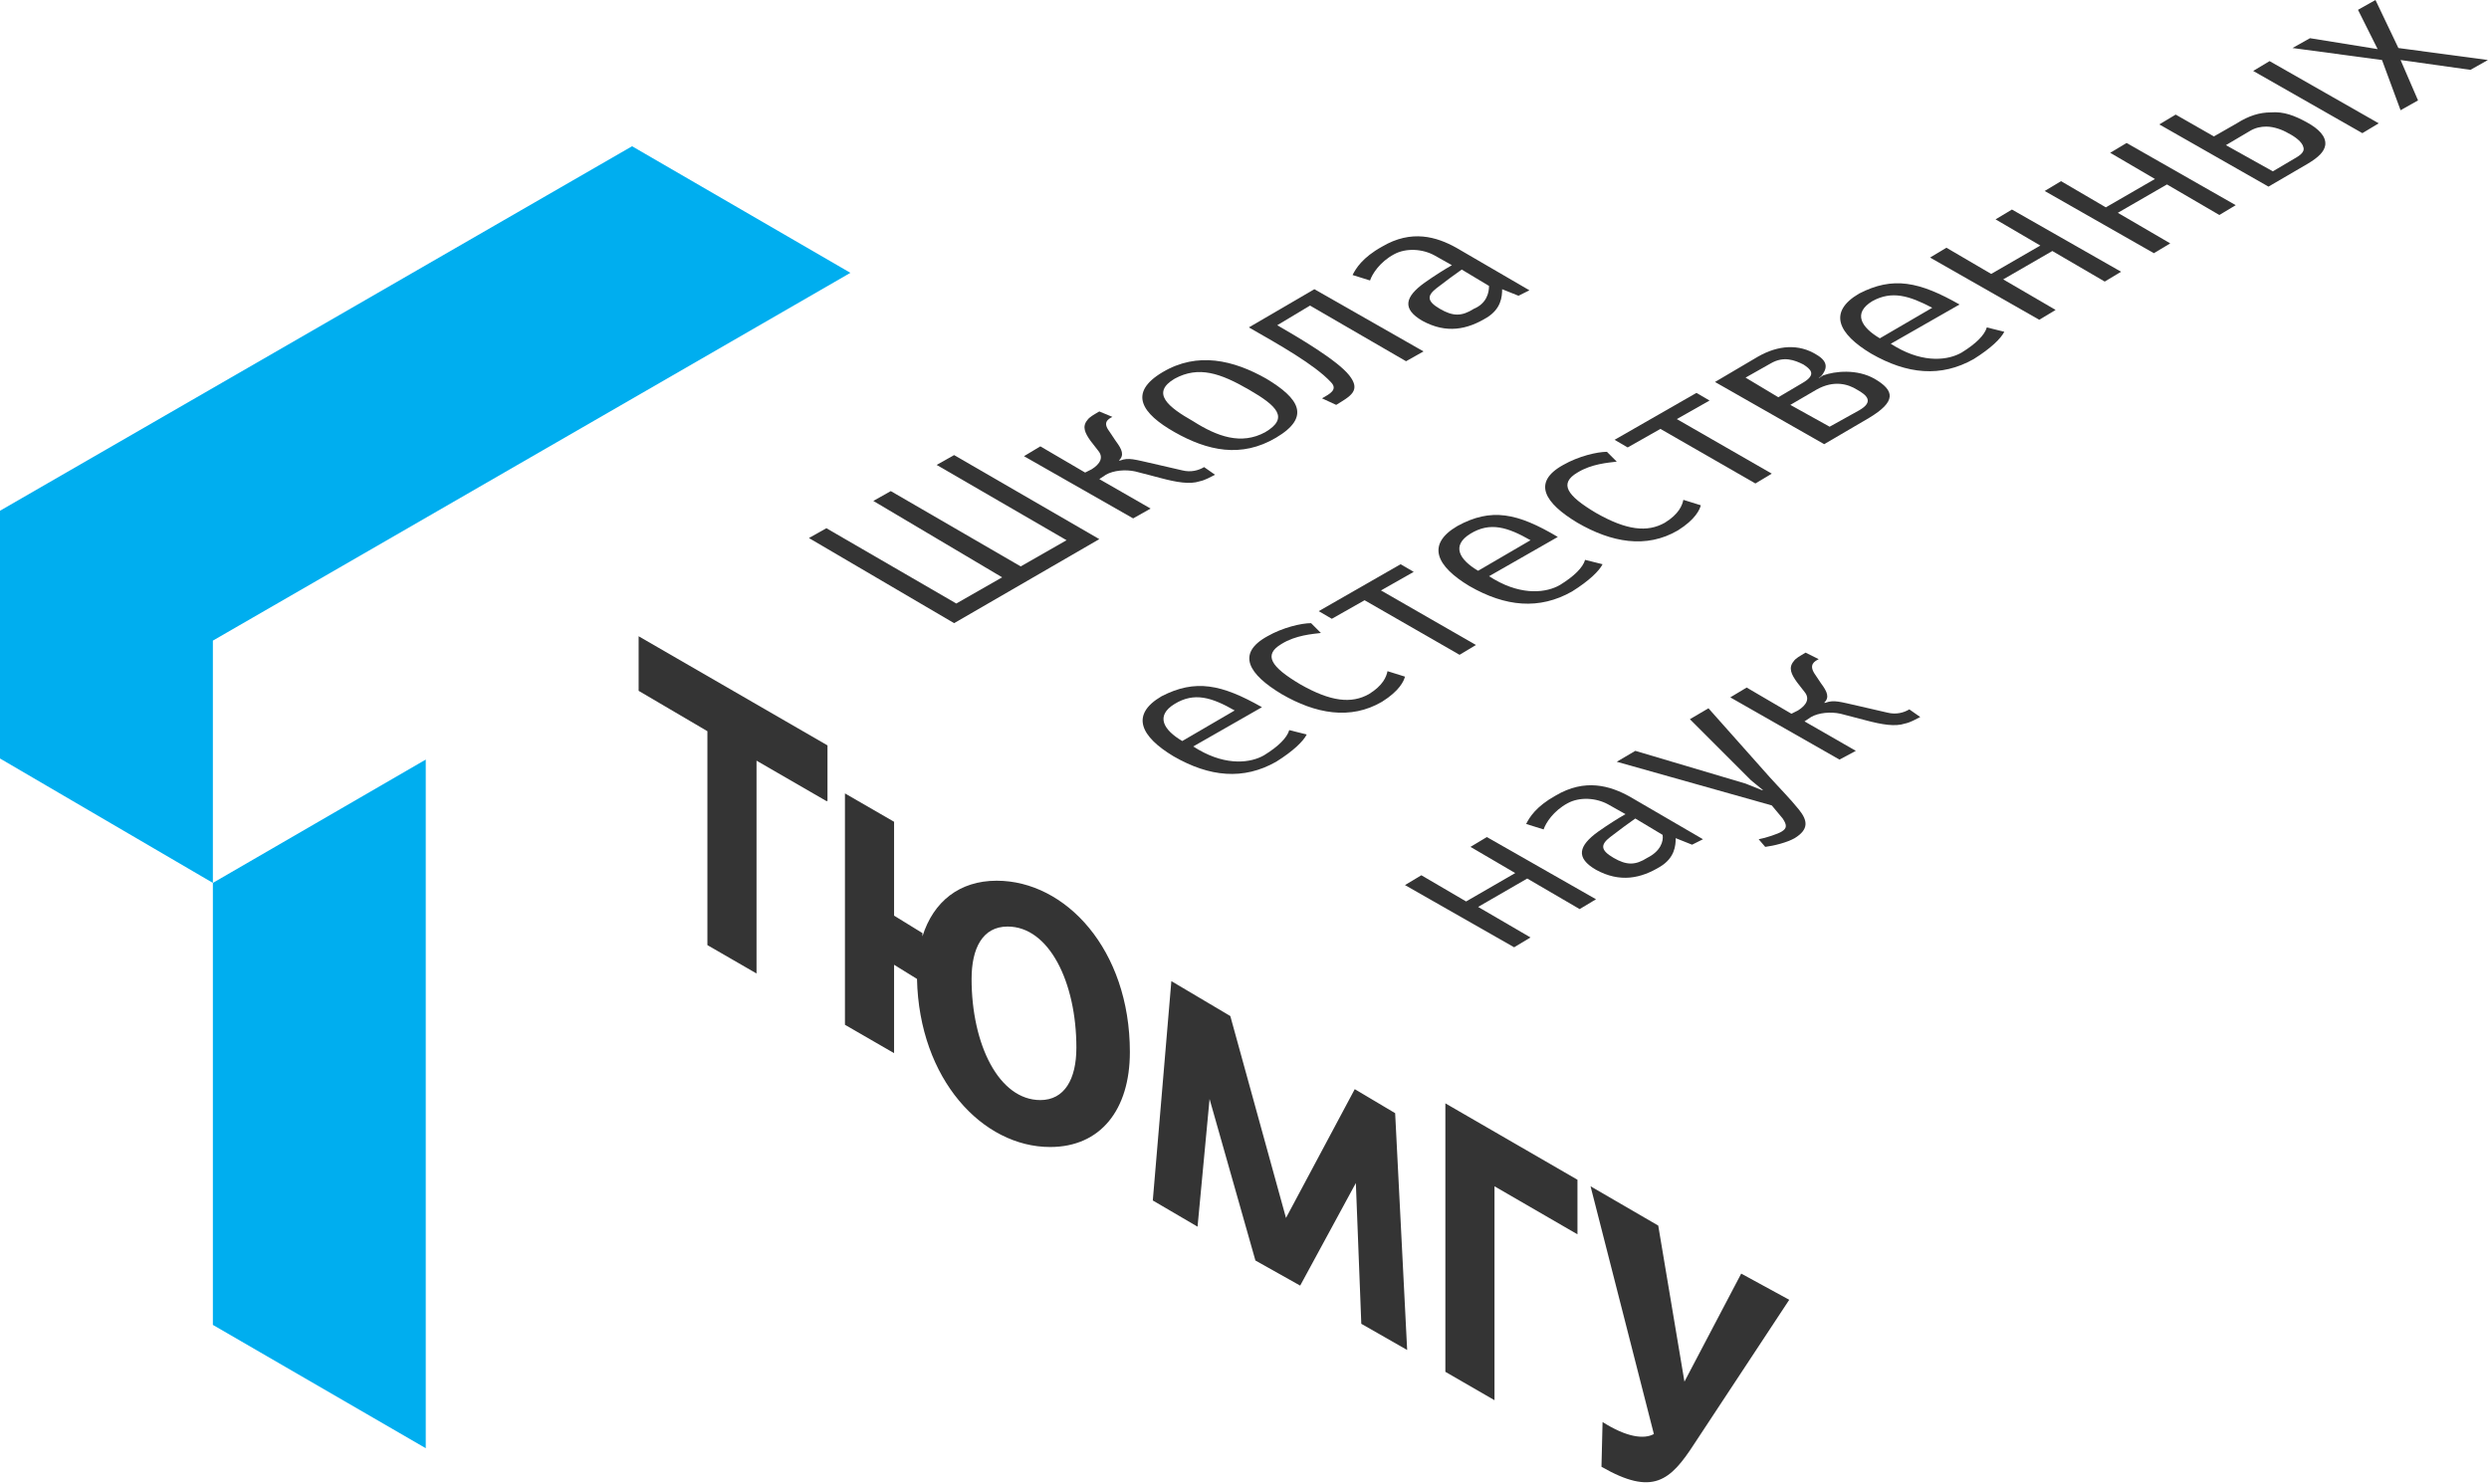 <svg width="228" height="136" viewBox="0 0 228 136" fill="none" xmlns="http://www.w3.org/2000/svg">
<path fill-rule="evenodd" clip-rule="evenodd" d="M95.3 100.8C91.5 100.8 89 95.7 89 89.7C89 86.9 90 84.9 92.3 84.9C96.1 84.9 98.6 90 98.6 96C98.6 98.9 97.5 100.8 95.3 100.8ZM136.9 128.3L132.4 125.7V101.1L144.5 108.1V113.1L136.9 108.7V128.3ZM75.7 73.4L69.3 69.7V89.2L64.8 86.6V67L58.5 63.3V58.3L75.8 68.3V73.4H75.7ZM159.5 116.7L154.3 126.6L151.9 112.3L145.7 108.7L151.5 131.4C150.6 131.9 149 131.7 146.8 130.3L146.7 134.4C151.4 137.1 153 135.7 155.2 132.3L163.9 119.1L159.5 116.7ZM124.2 108.4L124.7 121.3L128.9 123.7L127.8 102L124.1 99.8L117.8 111.6L112.7 93.1L107.3 89.9L105.6 110L109.7 112.4L110.8 100.7L115 115.5L119.1 117.8L124.2 108.4ZM96.2 105.1C100.8 105.1 103.5 101.7 103.5 96.4C103.5 87 97.6 80.7 91.3 80.7C87.9 80.7 85.5 82.6 84.5 85.8V85.5L81.9 83.9V75.3L77.4 72.7V93.9L81.9 96.5V88.4L84 89.7C84.2 98.9 90 105.1 96.2 105.1Z" fill="#343434"/>
<path d="M74.1 49.3L75.7 48.4L87.6 55.3L91.8 52.9L80 45.9L81.6 45L93.5 51.9L97.7 49.5L85.8 42.6L87.4 41.7L100.7 49.4L87.4 57.1L74.1 49.3Z" fill="#343434"/>
<path d="M103.8 47.5L93.8 41.8L95.3 40.9L99.4 43.3L100 43C100.8 42.5 101.1 41.9 100.6 41.3L99.9 40.4C99.4 39.7 99.1 39.1 99.6 38.5C99.8 38.2 100.2 38 100.7 37.7L101.9 38.2C101.5 38.4 101 38.7 101.6 39.5L102.2 40.4C102.8 41.2 103 41.7 102.5 42.2H102.6C103.4 41.9 103.9 42.1 105.7 42.5L108.3 43.1C109.1 43.3 109.8 43.1 110.3 42.8L111.3 43.5C110.9 43.7 110.4 44 109.9 44.1C109 44.4 107.8 44.2 106.3 43.8L104 43.2C103.1 43 102 43.1 101.3 43.5L100.7 43.9L105.4 46.6L103.8 47.5Z" fill="#343434"/>
<path d="M106.5 34.1C109.7 32.2 113 33 116 34.7C119 36.5 120.1 38.2 116.9 40.1C113.7 42 110.6 41.3 107.6 39.6C104.6 37.9 103.3 36 106.5 34.1ZM115.9 39.6C118.1 38.3 117 37.2 114.4 35.7C111.8 34.2 109.8 33.5 107.6 34.7C105.4 36 107 37.3 109.3 38.6C111.5 40 113.7 40.8 115.9 39.6Z" fill="#343434"/>
<path d="M128.8 33.1L120 28L117 29.8C118.9 30.9 122.5 33 123.6 34.4C124.7 35.8 123.7 36.3 122.4 37.1L121.1 36.5C121.8 36.1 122.6 35.7 121.9 35C120.4 33.4 117.2 31.6 114.4 30L120.4 26.5L130.4 32.2L128.8 33.1Z" fill="#343434"/>
<path d="M139.1 27.1L137.6 26.5C137.6 27.2 137.5 28.3 136.2 29.1C134.4 30.2 132.5 30.6 130.3 29.4C128.4 28.3 128.7 27.2 130.5 25.9C131.5 25.2 132.3 24.7 133 24.3L131.4 23.4C130.3 22.8 128.8 22.7 127.7 23.3C126.4 24 125.7 25.1 125.5 25.7L123.9 25.2C124.2 24.6 124.8 23.6 126.6 22.6C129.3 21 131.6 21.7 133.4 22.7L140.1 26.6L139.1 27.1ZM136.4 26.2L133.9 24.7C133.2 25.2 132.5 25.7 131.6 26.4C130.7 27.1 130.7 27.6 131.9 28.3C133.1 29 133.9 29 135 28.3C136.2 27.8 136.4 26.8 136.4 26.2Z" fill="#343434"/>
<path d="M115.6 64.8L109.3 68.4L109.8 68.7C112.4 70.2 114.6 69.9 115.8 69.2C117.1 68.4 117.9 67.6 118.1 66.9L119.7 67.3C119.4 67.9 118.5 68.8 116.9 69.8C113.9 71.5 110.8 71.2 107.5 69.3C104.5 67.5 103.5 65.5 106.4 63.8C109.5 62.2 111.9 62.7 115.6 64.8ZM107.6 64.5C105.8 65.6 106.6 66.9 108.3 67.9L113.1 65.1C111 63.9 109.4 63.4 107.6 64.5Z" fill="#343434"/>
<path d="M121 58C120.2 58.1 118.7 58.2 117.4 59C115.7 60 116.4 61.1 119.1 62.7C121.9 64.3 123.8 64.5 125.4 63.6C126.7 62.8 127 62 127.1 61.5L128.7 62C128.6 62.4 128.2 63.3 126.6 64.3C123.7 66 120.5 65.4 117.4 63.6C114.4 61.8 113.2 59.9 116.1 58.3C117.5 57.5 119.2 57.1 120.1 57.1L121 58Z" fill="#343434"/>
<path d="M133.7 60L125 55L122 56.7L120.8 56L128.3 51.7L129.5 52.4L126.5 54.1L135.2 59.1L133.7 60Z" fill="#343434"/>
<path d="M142.7 49.2L136.4 52.8L136.9 53.1C139.5 54.6 141.7 54.3 142.9 53.6C144.2 52.8 145 52 145.2 51.3L146.8 51.7C146.5 52.3 145.6 53.2 144 54.2C141 55.9 137.9 55.6 134.6 53.7C131.6 51.9 130.6 49.9 133.5 48.2C136.6 46.5 139 47 142.7 49.2ZM134.7 48.9C132.9 50 133.7 51.3 135.4 52.3L140.2 49.5C138.1 48.3 136.5 47.8 134.7 48.9Z" fill="#343434"/>
<path d="M148.1 42.3C147.3 42.4 145.8 42.5 144.5 43.3C142.8 44.3 143.5 45.4 146.2 47C149 48.6 150.9 48.8 152.5 47.9C153.8 47.1 154.1 46.3 154.2 45.8L155.8 46.3C155.7 46.7 155.3 47.6 153.7 48.6C150.8 50.3 147.6 49.7 144.5 47.9C141.5 46.1 140.3 44.2 143.2 42.6C144.6 41.8 146.3 41.4 147.2 41.4L148.1 42.3Z" fill="#343434"/>
<path d="M160.8 44.3L152.1 39.3L149.1 41L147.9 40.3L155.4 36L156.6 36.7L153.6 38.4L162.3 43.4L160.8 44.3Z" fill="#343434"/>
<path d="M167 34.4C168.1 34 170.1 33.8 171.7 34.7C173.6 35.8 173.7 36.8 171.2 38.3L167.1 40.7L157.1 35L161 32.7C162.9 31.6 164.8 31.5 166.4 32.5C167.6 33.2 167.3 33.9 166.8 34.5L166.6 34.6H166.7L167 34.4ZM162.9 36.4L165.1 35.1C166.5 34.3 165.8 33.8 165.2 33.4C164.4 33 163.4 32.6 162.2 33.3L159.9 34.6L162.9 36.4ZM167.6 39.1L170.3 37.6C171.7 36.8 171 36.2 170.1 35.7C169.3 35.2 168 34.8 166.4 35.7L164 37.1L167.6 39.1Z" fill="#343434"/>
<path d="M179.5 27.9L173.2 31.5L173.7 31.8C176.3 33.3 178.5 33 179.7 32.3C181 31.5 181.8 30.7 182 30L183.6 30.4C183.3 31 182.4 31.9 180.8 32.9C177.8 34.6 174.7 34.3 171.4 32.4C168.4 30.6 167.4 28.6 170.3 26.9C173.4 25.3 175.8 25.8 179.5 27.9ZM171.5 27.6C169.7 28.7 170.5 30 172.2 31L177 28.2C174.9 27.1 173.3 26.6 171.5 27.6Z" fill="#343434"/>
<path d="M186.8 29.3L176.8 23.6L178.3 22.7L182.4 25.1L186.9 22.5L182.8 20.1L184.3 19.2L194.3 24.9L192.8 25.8L188 23L183.5 25.6L188.3 28.4L186.8 29.3Z" fill="#343434"/>
<path d="M197.3 23.2L187.3 17.5L188.8 16.6L192.9 19L197.4 16.4L193.3 14L194.8 13.1L204.8 18.8L203.3 19.7L198.5 16.9L194 19.5L198.8 22.3L197.3 23.2Z" fill="#343434"/>
<path d="M197.8 11.4L199.3 10.5L202.8 12.5L204.9 11.3C206 10.6 207 10.3 208 10.3C209.2 10.2 210.2 10.6 211.3 11.2C212.4 11.8 213.1 12.5 213 13.3C212.9 13.9 212.4 14.4 211.4 15L207.8 17.1L197.8 11.4ZM208.2 15.7L210.4 14.4C210.9 14.1 211.1 13.8 211 13.5C210.9 13 210.2 12.5 209.6 12.2C209.1 11.9 208.3 11.6 207.6 11.6C207.1 11.6 206.6 11.7 206.1 12L203.9 13.3L208.2 15.7ZM206.4 6.5L207.9 5.6L217.9 11.3L216.4 12.2L206.4 6.5Z" fill="#343434"/>
<path d="M219.7 4.4L227.9 5.5L226.3 6.4L219.9 5.5L221.5 9.2L219.9 10.1L218.2 5.5L210 4.4L211.6 3.5L217.8 4.5L216 0.9L217.6 0L219.7 4.4Z" fill="#343434"/>
<path d="M138.7 86.8L128.7 81.1L130.2 80.2L134.3 82.6L138.8 80L134.7 77.6L136.2 76.7L146.2 82.4L144.7 83.3L139.9 80.5L135.4 83.1L140.2 85.9L138.7 86.8Z" fill="#343434"/>
<path d="M155 77.4L153.5 76.8C153.5 77.5 153.4 78.6 152.1 79.4C150.3 80.5 148.4 80.9 146.2 79.7C144.3 78.6 144.6 77.5 146.4 76.2C147.4 75.5 148.2 75 148.9 74.6L147.3 73.7C146.2 73.1 144.7 73 143.6 73.6C142.3 74.3 141.6 75.4 141.4 76L139.8 75.5C140.1 74.9 140.7 73.9 142.5 72.9C145.2 71.3 147.5 72 149.3 73L156 76.9L155 77.4ZM152.3 76.5L149.8 75C149.1 75.5 148.4 76 147.5 76.7C146.6 77.4 146.6 77.9 147.8 78.6C149 79.3 149.8 79.3 150.9 78.6C152.1 78 152.4 77.1 152.3 76.5Z" fill="#343434"/>
<path d="M148.1 69.8L149.8 68.8L159.9 71.8L161.4 72.4H161.5L160.4 71.5L154.8 65.9L156.5 64.9L162.1 71.2C163 72.2 164 73.2 164.8 74.2C165.6 75.2 165.7 76 164.4 76.8C163.7 77.2 162.5 77.5 161.7 77.6L161.1 76.9C161.7 76.8 162.9 76.4 163.2 76.2C163.7 75.9 163.7 75.6 163.3 75L162.3 73.8L148.1 69.8Z" fill="#343434"/>
<path d="M168.5 69.6L158.5 63.9L160 63L164.1 65.4L164.7 65.1C165.5 64.6 165.8 64 165.3 63.4L164.6 62.5C164.1 61.8 163.8 61.2 164.3 60.6C164.5 60.3 164.9 60.1 165.4 59.8L166.6 60.4C166.2 60.6 165.7 60.9 166.2 61.7L166.8 62.6C167.4 63.4 167.6 63.9 167.1 64.4H167.2C168 64.1 168.5 64.3 170.3 64.7L172.9 65.3C173.7 65.5 174.4 65.3 174.9 65L175.9 65.7C175.5 65.9 175 66.2 174.5 66.3C173.6 66.6 172.4 66.4 170.9 66L168.6 65.4C167.7 65.2 166.6 65.3 165.9 65.7L165.3 66.1L170 68.8L168.5 69.6Z" fill="#343434"/>
<path fill-rule="evenodd" clip-rule="evenodd" d="M39 132.7V69.6L19.5 80.9V121.4L39 132.7ZM77.9 25L19.5 58.7V80.9L0 69.5V46.8L57.9 13.4L77.9 25Z" fill="#00AEEF"/>
</svg>
